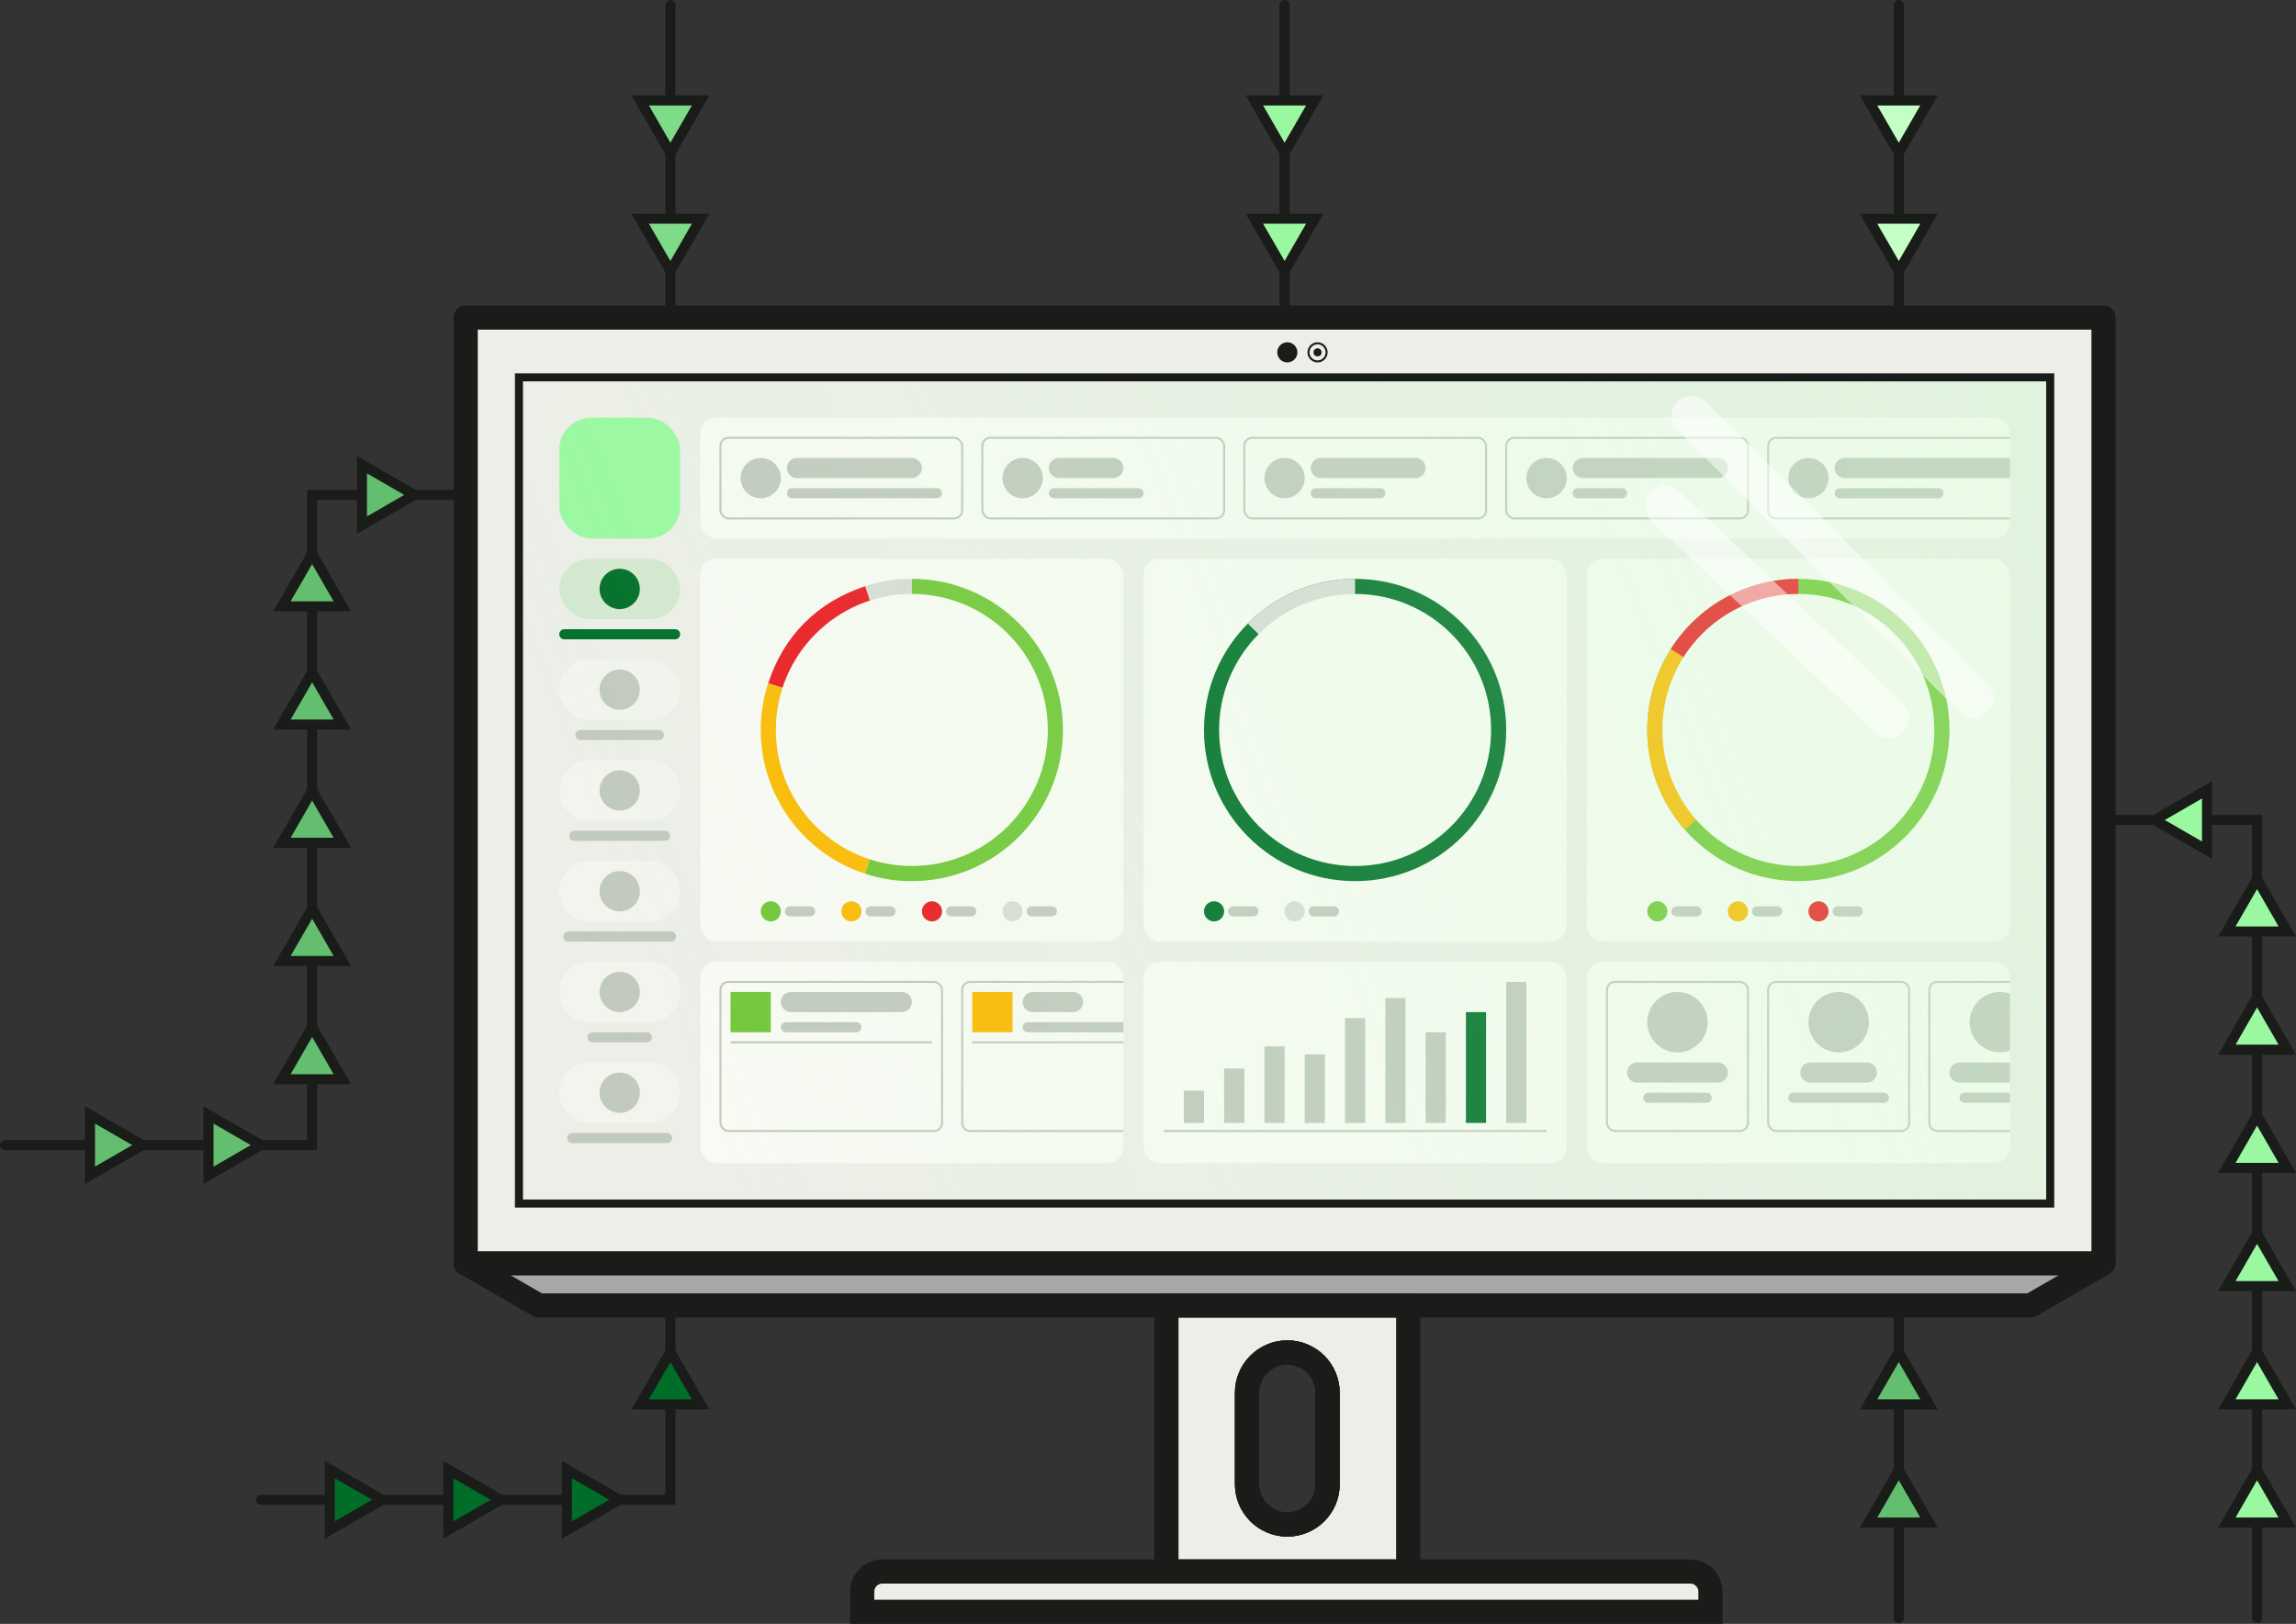 <svg xmlns="http://www.w3.org/2000/svg" xmlns:xlink="http://www.w3.org/1999/xlink" id="_03_Bildschirm_Linien" viewBox="0 0 1139.56 805.85"><rect x="0" y="0" width="1139.56" height="805.85" fill="#333333" stroke="none"/><defs><style>.cls-1,.cls-2,.cls-3,.cls-4,.cls-5,.cls-6,.cls-7,.cls-8{fill:none;}.cls-9{fill:#1a1c19;}.cls-10{fill:#c4ffc6;}.cls-10,.cls-2,.cls-11,.cls-4,.cls-7,.cls-12,.cls-13,.cls-14{stroke-linecap:round;}.cls-10,.cls-2,.cls-11,.cls-5,.cls-6,.cls-7,.cls-12,.cls-13,.cls-14{stroke:#1a1c19;}.cls-10,.cls-3,.cls-11,.cls-4,.cls-5,.cls-6,.cls-7,.cls-12,.cls-13,.cls-14{stroke-miterlimit:10;}.cls-10,.cls-11,.cls-7,.cls-12,.cls-13,.cls-14{stroke-width:5px;}.cls-15{fill:#a7a7a7;}.cls-16{fill:url(#Unbenannter_Verlauf);}.cls-17,.cls-13{fill:#006e29;}.cls-2{stroke-linejoin:round;}.cls-2,.cls-6{stroke-width:12px;}.cls-18{fill:#edeee8;}.cls-19{fill:#c2c9be;}.cls-3,.cls-20,.cls-8{stroke:#c2c9be;}.cls-11,.cls-21{fill:#9af8a1;}.cls-22{fill:#f9faf3;}.cls-4{isolation:isolate;opacity:.5;stroke:#fff;stroke-width:20px;}.cls-5{stroke-width:4px;}.cls-23{fill:#d4e8d0;}.cls-24{clip-path:url(#clippath-1);}.cls-25{clip-path:url(#clippath-2);}.cls-12{fill:#7edb87;}.cls-26{fill:#f3f4ee;}.cls-27{fill:#d9dbd6;}.cls-20,.cls-28{fill:#f9faf4;}.cls-14{fill:#63be6f;}.cls-29{fill:#ec1c24;}.cls-30{fill:#fcba04;}.cls-31{fill:#d9dbd5;}.cls-32{clip-path:url(#clippath);}.cls-33{fill:#73c639;}</style><clipPath id="clippath"><rect class="cls-1" x="377.57" y="287.25" width="150" height="150"></rect></clipPath><clipPath id="clippath-1"><rect class="cls-1" x="597.57" y="287.25" width="150" height="150"></rect></clipPath><clipPath id="clippath-2"><rect class="cls-1" x="817.57" y="287.25" width="150" height="150"></rect></clipPath><linearGradient id="Unbenannter_Verlauf" x1="297.53" y1="281.98" x2="1005.19" y2="559.14" gradientTransform="translate(0 807.41) scale(1 -1)" gradientUnits="userSpaceOnUse"><stop offset="0" stop-color="#c4ffc6" stop-opacity="0"></stop><stop offset="1" stop-color="#c4ffc6" stop-opacity=".3"></stop></linearGradient></defs><rect class="cls-18" x="257.57" y="187.25" width="760" height="410"></rect><g id="Gruppe_24191"><rect id="Rechteck_263-2" class="cls-21" x="277.57" y="207.25" width="60" height="60" rx="16" ry="16"></rect></g><rect class="cls-28" x="347.57" y="207.25" width="650" height="60" rx="8" ry="8"></rect><rect class="cls-28" x="347.57" y="277.25" width="210" height="190" rx="8" ry="8"></rect><rect class="cls-28" x="347.57" y="477.25" width="210" height="100" rx="8" ry="8"></rect><rect class="cls-28" x="567.57" y="477.25" width="210" height="100" rx="8" ry="8"></rect><rect class="cls-28" x="787.57" y="477.25" width="210" height="100" rx="8" ry="8"></rect><rect class="cls-28" x="567.57" y="277.25" width="210" height="190" rx="8" ry="8"></rect><rect class="cls-28" x="787.57" y="277.25" width="210" height="190" rx="8" ry="8"></rect><rect class="cls-23" x="277.57" y="277.25" width="60" height="30" rx="15" ry="15"></rect><rect class="cls-26" x="277.57" y="327.25" width="60" height="30" rx="15" ry="15"></rect><g class="cls-32"><g id="Gruppe_21677"><path id="Pfad_15990" class="cls-31" d="M452.58,362.25l-23.17-71.33c7.47-2.5,15.3-3.74,23.17-3.67v75Z"></path><path id="Pfad_15991" class="cls-29" d="M452.59,362.25l-71.32-23.18c7.68-23.64,24.51-40.47,48.15-48.15l23.17,71.33h0Z"></path><path id="Pfad_15992" class="cls-30" d="M452.58,362.25l-23.17,71.33c-39.39-12.8-60.95-55.11-48.15-94.51l71.32,23.18h0Z"></path><path id="Pfad_15993" class="cls-33" d="M452.58,362.25v-75c41.42,0,75,33.58,75,75s-33.58,75-75,75c-7.87.07-15.7-1.18-23.17-3.67l23.17-71.33Z"></path><path id="Pfad_15994" class="cls-28" d="M520.07,362.25c0,37.28-30.23,67.5-67.51,67.49s-67.5-30.23-67.49-67.51c0-37.28,30.22-67.49,67.5-67.49,37.28,0,67.5,30.23,67.5,67.51h0"></path></g></g><g class="cls-24"><g id="Gruppe_21711"><path id="Pfad_16010" class="cls-17" d="M672.57,287.25c41.42,0,75,33.58,75,75s-33.58,75-75,75-75-33.58-75-75,33.58-75,75-75"></path><path id="Pfad_16011" class="cls-27" d="M672.57,362.25l-53.25-52.81c14.08-14.2,33.25-22.19,53.25-22.19v75Z"></path><path id="Pfad_16012" class="cls-22" d="M740.07,362.25c0,37.28-30.22,67.5-67.5,67.5s-67.5-30.22-67.5-67.5,30.22-67.5,67.5-67.5,67.5,30.22,67.5,67.5"></path></g></g><g class="cls-25"><g id="Gruppe_21693"><path id="Pfad_16003" class="cls-33" d="M892.57,287.25c41.42,0,75,33.58,75,75s-33.58,75-75,75-75-33.58-75-75,33.58-75,75-75"></path><path id="Pfad_16004" class="cls-30" d="M892.57,362.25l-56.34,49.51c-12.03-13.69-18.66-31.29-18.66-49.51,0-41.14,33.86-75,75-75v75h0Z"></path><path id="Pfad_16005" class="cls-29" d="M892.57,362.25l-63.33-40.17c13.76-21.69,37.65-34.83,63.33-34.83v75Z"></path><path id="Pfad_16006" class="cls-22" d="M960.07,362.25c0,37.28-30.22,67.5-67.5,67.5s-67.5-30.22-67.5-67.5,30.22-67.5,67.5-67.5,67.5,30.22,67.5,67.5"></path></g></g><rect class="cls-20" x="357.57" y="487.25" width="110" height="74" rx="4" ry="4"></rect><rect class="cls-20" x="797.57" y="487.25" width="70" height="74" rx="4" ry="4"></rect><rect class="cls-20" x="877.57" y="487.25" width="70" height="74" rx="4" ry="4"></rect><path class="cls-20" d="M997.57,561.25h-36c-2.21,0-4-1.79-4-4v-66c0-2.21,1.79-4,4-4h36"></path><rect class="cls-20" x="357.57" y="217.25" width="120" height="40" rx="4" ry="4"></rect><rect class="cls-20" x="487.57" y="217.25" width="120" height="40" rx="4" ry="4"></rect><rect class="cls-20" x="617.57" y="217.25" width="120" height="40" rx="4" ry="4"></rect><rect class="cls-20" x="747.57" y="217.25" width="120" height="40" rx="4" ry="4"></rect><rect id="Rechteck_20267" class="cls-33" x="362.57" y="492.25" width="20" height="20"></rect><path id="Rechteck_20267-2" class="cls-33" d="M382.57,447.25h0c2.76,0,5,2.24,5,5h0c0,2.76-2.24,5-5,5h0c-2.76,0-5-2.24-5-5h0c0-2.76,2.24-5,5-5Z"></path><path id="Rechteck_20267-3" class="cls-30" d="M422.57,447.25h0c2.76,0,5,2.24,5,5h0c0,2.76-2.24,5-5,5h0c-2.76,0-5-2.24-5-5h0c0-2.76,2.24-5,5-5Z"></path><line class="cls-3" x1="362.57" y1="517.25" x2="462.57" y2="517.25"></line><path class="cls-20" d="M557.57,561.25h-76c-2.21,0-4-1.79-4-4v-66c0-2.21,1.79-4,4-4h76"></path><line class="cls-3" x1="482.57" y1="517.25" x2="557.57" y2="517.25"></line><rect id="Rechteck_20267-4" class="cls-30" x="482.57" y="492.25" width="20" height="20"></rect><circle class="cls-19" cx="377.57" cy="237.25" r="10"></circle><circle class="cls-19" cx="307.57" cy="342.25" r="10"></circle><path class="cls-19" d="M395.57,227.25h57c2.76,0,5,2.24,5,5h0c0,2.76-2.24,5-5,5h-57c-2.76,0-5-2.24-5-5h0c0-2.76,2.24-5,5-5Z"></path><path class="cls-19" d="M393.07,242.25h72c1.38,0,2.5,1.12,2.5,2.5h0c0,1.38-1.12,2.5-2.5,2.5h-72c-1.38,0-2.5-1.12-2.5-2.5h0c0-1.38,1.12-2.5,2.5-2.5Z"></path><path class="cls-19" d="M392.07,449.75h10c1.38,0,2.5,1.12,2.5,2.5h0c0,1.38-1.12,2.5-2.5,2.5h-10c-1.38,0-2.5-1.12-2.5-2.5h0c0-1.38,1.12-2.5,2.5-2.5Z"></path><path class="cls-19" d="M432.07,449.75h10c1.38,0,2.5,1.12,2.5,2.5h0c0,1.38-1.12,2.5-2.5,2.5h-10c-1.38,0-2.5-1.12-2.5-2.5h0c0-1.38,1.12-2.5,2.5-2.5Z"></path><path id="Rechteck_20267-5" class="cls-29" d="M462.57,447.25h0c2.76,0,5,2.24,5,5h0c0,2.76-2.24,5-5,5h0c-2.76,0-5-2.24-5-5h0c0-2.76,2.24-5,5-5Z"></path><path class="cls-19" d="M472.07,449.75h10c1.38,0,2.5,1.12,2.5,2.5h0c0,1.38-1.12,2.5-2.5,2.5h-10c-1.38,0-2.5-1.12-2.5-2.5h0c0-1.38,1.12-2.5,2.5-2.5Z"></path><path id="Rechteck_20267-6" class="cls-33" d="M822.57,447.25h0c2.76,0,5,2.24,5,5h0c0,2.76-2.24,5-5,5h0c-2.76,0-5-2.24-5-5h0c0-2.76,2.24-5,5-5Z"></path><path id="Rechteck_20267-7" class="cls-30" d="M862.57,447.25h0c2.76,0,5,2.24,5,5h0c0,2.76-2.24,5-5,5h0c-2.76,0-5-2.24-5-5h0c0-2.76,2.24-5,5-5Z"></path><path class="cls-19" d="M832.07,449.75h10c1.38,0,2.5,1.12,2.5,2.5h0c0,1.38-1.12,2.5-2.5,2.5h-10c-1.38,0-2.5-1.12-2.5-2.5h0c0-1.38,1.12-2.5,2.5-2.5Z"></path><path class="cls-19" d="M872.07,449.75h10c1.38,0,2.5,1.12,2.5,2.5h0c0,1.38-1.12,2.5-2.5,2.5h-10c-1.38,0-2.5-1.12-2.5-2.5h0c0-1.38,1.12-2.5,2.5-2.5Z"></path><path id="Rechteck_20267-8" class="cls-29" d="M902.57,447.25h0c2.76,0,5,2.24,5,5h0c0,2.76-2.24,5-5,5h0c-2.76,0-5-2.24-5-5h0c0-2.76,2.24-5,5-5Z"></path><path class="cls-19" d="M912.07,449.75h10c1.38,0,2.5,1.12,2.5,2.5h0c0,1.38-1.12,2.5-2.5,2.5h-10c-1.38,0-2.5-1.12-2.5-2.5h0c0-1.38,1.12-2.5,2.5-2.5Z"></path><path id="Rechteck_20267-9" class="cls-31" d="M502.57,447.25h0c2.76,0,5,2.24,5,5h0c0,2.76-2.24,5-5,5h0c-2.76,0-5-2.24-5-5h0c0-2.76,2.24-5,5-5Z"></path><path class="cls-19" d="M512.07,449.75h10c1.38,0,2.5,1.12,2.5,2.5h0c0,1.38-1.12,2.5-2.5,2.5h-10c-1.38,0-2.5-1.12-2.5-2.5h0c0-1.38,1.12-2.5,2.5-2.5Z"></path><path id="Rechteck_20267-10" class="cls-17" d="M602.57,447.25h0c2.76,0,5,2.24,5,5h0c0,2.76-2.24,5-5,5h0c-2.76,0-5-2.24-5-5h0c0-2.76,2.24-5,5-5Z"></path><path class="cls-19" d="M612.07,449.75h10c1.38,0,2.5,1.12,2.5,2.5h0c0,1.38-1.12,2.5-2.5,2.5h-10c-1.38,0-2.5-1.12-2.5-2.5h0c0-1.38,1.12-2.5,2.5-2.5Z"></path><path id="Rechteck_20267-11" class="cls-31" d="M642.57,447.25h0c2.76,0,5,2.24,5,5h0c0,2.76-2.24,5-5,5h0c-2.76,0-5-2.24-5-5h0c0-2.76,2.24-5,5-5Z"></path><path class="cls-19" d="M652.07,449.75h10c1.38,0,2.5,1.12,2.5,2.5h0c0,1.38-1.12,2.5-2.5,2.5h-10c-1.38,0-2.5-1.12-2.5-2.5h0c0-1.38,1.12-2.5,2.5-2.5Z"></path><path class="cls-26" d="M292.57,377.25h30c8.28,0,15,6.72,15,15h0c0,8.28-6.72,15-15,15h-30c-8.28,0-15-6.72-15-15h0c0-8.28,6.72-15,15-15Z"></path><path class="cls-19" d="M285.07,412.25h45c1.38,0,2.5,1.12,2.5,2.5h0c0,1.38-1.12,2.5-2.5,2.5h-45c-1.38,0-2.5-1.12-2.5-2.5h0c0-1.38,1.12-2.5,2.5-2.5Z"></path><path class="cls-17" d="M280.07,312.25h55c1.38,0,2.5,1.12,2.5,2.5h0c0,1.38-1.12,2.5-2.5,2.5h-55c-1.38,0-2.5-1.12-2.5-2.5h0c0-1.38,1.12-2.5,2.5-2.5Z"></path><path class="cls-19" d="M288.07,362.25h39c1.38,0,2.5,1.12,2.5,2.5h0c0,1.38-1.12,2.5-2.5,2.5h-39c-1.38,0-2.5-1.12-2.5-2.5h0c0-1.38,1.12-2.5,2.5-2.5Z"></path><path class="cls-26" d="M292.57,427.25h30c8.28,0,15,6.72,15,15h0c0,8.28-6.72,15-15,15h-30c-8.28,0-15-6.72-15-15h0c0-8.28,6.72-15,15-15Z"></path><path class="cls-19" d="M282.07,462.25h51c1.38,0,2.5,1.12,2.5,2.5h0c0,1.38-1.12,2.5-2.5,2.5h-51c-1.38,0-2.5-1.12-2.5-2.5h0c0-1.38,1.12-2.5,2.5-2.5Z"></path><path class="cls-26" d="M292.57,477.25h30c8.28,0,15,6.72,15,15h0c0,8.28-6.72,15-15,15h-30c-8.28,0-15-6.72-15-15h0c0-8.28,6.72-15,15-15Z"></path><path class="cls-19" d="M294.07,512.25h27c1.38,0,2.5,1.12,2.5,2.5h0c0,1.38-1.12,2.5-2.5,2.5h-27c-1.38,0-2.5-1.12-2.5-2.5h0c0-1.38,1.12-2.5,2.5-2.5Z"></path><path class="cls-26" d="M292.57,527.25h30c8.28,0,15,6.72,15,15h0c0,8.28-6.72,15-15,15h-30c-8.28,0-15-6.72-15-15h0c0-8.28,6.72-15,15-15Z"></path><path class="cls-19" d="M284.07,562.25h47c1.38,0,2.5,1.12,2.5,2.5h0c0,1.38-1.12,2.5-2.5,2.5h-47c-1.38,0-2.5-1.12-2.5-2.5h0c0-1.38,1.12-2.5,2.5-2.5Z"></path><path class="cls-19" d="M392.57,492.25h55c2.76,0,5,2.24,5,5h0c0,2.76-2.24,5-5,5h-55c-2.76,0-5-2.24-5-5h0c0-2.76,2.24-5,5-5Z"></path><path class="cls-19" d="M390.07,507.25h35c1.38,0,2.5,1.12,2.5,2.5h0c0,1.38-1.12,2.5-2.5,2.5h-35c-1.38,0-2.5-1.12-2.5-2.5h0c0-1.38,1.12-2.5,2.5-2.5Z"></path><path class="cls-19" d="M512.57,492.25h20c2.76,0,5,2.24,5,5h0c0,2.76-2.24,5-5,5h-20c-2.76,0-5-2.24-5-5h0c0-2.76,2.24-5,5-5Z"></path><path class="cls-19" d="M557.57,512.25h-47.5c-1.38,0-2.5-1.12-2.5-2.5h0c0-1.38,1.12-2.5,2.5-2.5h47.5"></path><circle class="cls-19" cx="507.57" cy="237.25" r="10"></circle><path class="cls-19" d="M525.57,227.25h27c2.76,0,5,2.24,5,5h0c0,2.76-2.24,5-5,5h-27c-2.76,0-5-2.24-5-5h0c0-2.76,2.24-5,5-5Z"></path><path class="cls-19" d="M523.07,242.25h42c1.38,0,2.5,1.12,2.5,2.5h0c0,1.38-1.12,2.5-2.5,2.5h-42c-1.38,0-2.5-1.12-2.5-2.5h0c0-1.38,1.12-2.5,2.5-2.5Z"></path><circle class="cls-19" cx="637.57" cy="237.25" r="10"></circle><path class="cls-19" d="M655.57,227.25h47c2.76,0,5,2.24,5,5h0c0,2.76-2.24,5-5,5h-47c-2.76,0-5-2.24-5-5h0c0-2.76,2.24-5,5-5Z"></path><path class="cls-19" d="M653.07,242.25h32c1.38,0,2.5,1.12,2.5,2.5h0c0,1.38-1.12,2.5-2.5,2.5h-32c-1.38,0-2.5-1.12-2.5-2.5h0c0-1.38,1.12-2.5,2.5-2.5Z"></path><circle class="cls-19" cx="767.57" cy="237.25" r="10"></circle><path class="cls-19" d="M785.57,227.25h67c2.76,0,5,2.24,5,5h0c0,2.76-2.24,5-5,5h-67c-2.76,0-5-2.24-5-5h0c0-2.76,2.24-5,5-5Z"></path><path class="cls-19" d="M783.07,242.25h22c1.38,0,2.5,1.12,2.5,2.5h0c0,1.38-1.12,2.5-2.5,2.5h-22c-1.38,0-2.5-1.12-2.5-2.5h0c0-1.38,1.12-2.5,2.5-2.5Z"></path><path class="cls-19" d="M812.57,527.25h40c2.76,0,5,2.24,5,5h0c0,2.76-2.24,5-5,5h-40c-2.76,0-5-2.24-5-5h0c0-2.76,2.24-5,5-5Z"></path><path class="cls-19" d="M818.07,542.25h29c1.38,0,2.5,1.12,2.5,2.5h0c0,1.38-1.12,2.5-2.5,2.5h-29c-1.38,0-2.5-1.12-2.5-2.5h0c0-1.38,1.12-2.5,2.5-2.5Z"></path><path class="cls-19" d="M898.57,527.25h28c2.76,0,5,2.24,5,5h0c0,2.76-2.24,5-5,5h-28c-2.76,0-5-2.24-5-5h0c0-2.76,2.24-5,5-5Z"></path><path class="cls-19" d="M997.57,537.25h-25c-2.76,0-5-2.24-5-5h0c0-2.76,2.24-5,5-5h25"></path><path class="cls-19" d="M890.07,542.25h45c1.38,0,2.5,1.12,2.5,2.5h0c0,1.38-1.12,2.5-2.5,2.5h-45c-1.38,0-2.5-1.12-2.5-2.5h0c0-1.38,1.12-2.5,2.5-2.5Z"></path><path class="cls-19" d="M997.57,547.25h-22.5c-1.38,0-2.5-1.12-2.5-2.5h0c0-1.38,1.12-2.5,2.5-2.5h22.5"></path><path class="cls-20" d="M997.57,257.25h-116c-2.21,0-4-1.79-4-4v-32c0-2.21,1.79-4,4-4h116"></path><circle class="cls-19" cx="897.57" cy="237.25" r="10"></circle><path class="cls-19" d="M997.57,237.25h-82c-2.76,0-5-2.24-5-5h0c0-2.76,2.24-5,5-5h82"></path><path class="cls-19" d="M913.07,242.25h49c1.38,0,2.5,1.12,2.5,2.5h0c0,1.38-1.12,2.5-2.5,2.5h-49c-1.38,0-2.5-1.12-2.5-2.5h0c0-1.38,1.12-2.5,2.5-2.5Z"></path><path class="cls-17" d="M307.57,282.25h0c5.52,0,10,4.48,10,10h0c0,5.52-4.48,10-10,10h0c-5.52,0-10-4.48-10-10h0c0-5.52,4.48-10,10-10Z"></path><circle class="cls-19" cx="307.57" cy="392.25" r="10"></circle><circle class="cls-19" cx="307.57" cy="442.25" r="10"></circle><circle class="cls-19" cx="307.57" cy="492.25" r="10"></circle><circle class="cls-19" cx="307.57" cy="542.25" r="10"></circle><line class="cls-8" x1="577.57" y1="561.25" x2="767.57" y2="561.25"></line><rect class="cls-19" x="587.57" y="541.25" width="10" height="16"></rect><rect class="cls-19" x="607.57" y="530.25" width="10" height="27"></rect><rect class="cls-19" x="627.57" y="519.25" width="10" height="38"></rect><rect class="cls-19" x="647.57" y="523.25" width="10" height="34"></rect><rect class="cls-19" x="667.57" y="505.25" width="10" height="52"></rect><rect class="cls-19" x="687.57" y="495.25" width="10" height="62"></rect><rect class="cls-19" x="707.57" y="512.25" width="10" height="45"></rect><rect class="cls-17" x="727.57" y="502.25" width="10" height="55"></rect><rect class="cls-19" x="747.57" y="487.25" width="10" height="70"></rect><circle class="cls-19" cx="832.57" cy="507.25" r="15"></circle><circle class="cls-19" cx="912.57" cy="507.25" r="15"></circle><path class="cls-19" d="M997.58,521.4c-1.56.55-3.25.85-5,.85-8.28,0-15-6.72-15-15s6.72-15,15-15c1.75,0,3.44.3,5,.85"></path><rect class="cls-16" x="257.57" y="187.25" width="760" height="410"></rect><line class="cls-4" x1="839.57" y1="206.25" x2="979.57" y2="346.25"></line><line class="cls-4" x1="826.57" y1="251.25" x2="937.57" y2="356.25"></line><polygon class="cls-15" points="1044.02 626.91 1007.81 647.82 267.34 647.82 231.13 626.91 1044.02 626.91"></polygon><path class="cls-18" d="M231.13,157.59v469.33h812.9V157.59H231.13ZM257.57,597.25V187.25h760v410H257.57Z"></path><path class="cls-18" d="M578.93,647.82v132.03h120v-132.03h-120ZM658.93,736.52c0,11.04-8.95,20-20,20s-20-8.96-20-20v-45.37c0-11.04,8.95-20,20-20,5.52,0,10.52,2.24,14.14,5.86,3.62,3.62,5.86,8.62,5.86,14.14v45.37Z"></path><path class="cls-18" d="M848.93,789.85v10h-421v-10c0-5.52,4.48-10,10-10h401c5.52,0,10,4.48,10,10Z"></path><rect class="cls-2" x="231.13" y="157.59" width="812.9" height="469.33"></rect><path class="cls-6" d="M658.93,691.15v45.37c0,11.04-8.95,20-20,20s-20-8.96-20-20v-45.37c0-11.04,8.95-20,20-20,5.52,0,10.52,2.24,14.14,5.86,3.62,3.62,5.86,8.62,5.86,14.14Z"></path><path class="cls-6" d="M437.93,779.85h401c5.52,0,10,4.48,10,10v10h-421v-10c0-5.52,4.48-10,10-10Z"></path><path class="cls-6" d="M658.93,691.15v45.37c0,11.04-8.95,20-20,20s-20-8.96-20-20v-45.37c0-11.04,8.95-20,20-20,5.52,0,10.52,2.24,14.14,5.86,3.62,3.62,5.86,8.62,5.86,14.14Z"></path><polyline class="cls-2" points="231.13 626.91 267.34 647.82 1007.81 647.82 1044.02 626.91"></polyline><rect class="cls-5" x="257.57" y="187.25" width="760" height="410"></rect><circle class="cls-9" cx="638.93" cy="174.85" r="5"></circle><path class="cls-9" d="M653.93,170.85c2.21,0,4,1.79,4,4s-1.79,4-4,4-4-1.79-4-4,1.79-4,4-4M653.93,169.85c-2.76,0-5,2.24-5,5s2.24,5,5,5,5-2.24,5-5-2.24-5-5-5h0Z"></path><circle class="cls-9" cx="653.93" cy="174.85" r="2"></circle><path class="cls-6" d="M578.93,647.82v132.03h120v-132.03h-120ZM658.93,736.52c0,11.04-8.95,20-20,20s-20-8.96-20-20v-45.37c0-11.04,8.95-20,20-20,5.52,0,10.52,2.24,14.14,5.86,3.62,3.62,5.86,8.62,5.86,14.14v45.37Z"></path><polyline class="cls-7" points="332.74 647.82 332.74 744.25 129.51 744.25"></polyline><line class="cls-7" x1="942.41" y1="647.82" x2="942.41" y2="802.91"></line><polyline class="cls-7" points="1044.02 406.92 1120.23 406.92 1120.23 802.91"></polyline><polyline class="cls-7" points="231.13 245.59 154.92 245.59 154.92 568.25 2.5 568.25"></polyline><polygon class="cls-11" points="1069.43 406.92 1095.41 421.92 1095.41 391.92 1069.43 406.92"></polygon><polygon class="cls-14" points="205.63 245.59 179.64 230.59 179.64 260.59 205.63 245.59"></polygon><polygon class="cls-11" points="1120.23 436.25 1105.23 462.23 1135.23 462.23 1120.23 436.25"></polygon><polygon class="cls-11" points="1120.23 494.92 1105.23 520.9 1135.23 520.9 1120.23 494.92"></polygon><polygon class="cls-11" points="1120.23 553.58 1105.23 579.56 1135.23 579.56 1120.23 553.58"></polygon><polygon class="cls-11" points="1120.23 612.25 1105.23 638.23 1135.23 638.23 1120.23 612.25"></polygon><polygon class="cls-11" points="1120.23 670.91 1105.23 696.89 1135.23 696.89 1120.23 670.91"></polygon><polygon class="cls-11" points="1120.23 729.58 1105.23 755.56 1135.23 755.56 1120.23 729.58"></polygon><polygon class="cls-14" points="154.92 274.92 139.92 300.9 169.92 300.9 154.92 274.92"></polygon><polygon class="cls-14" points="154.92 333.59 139.92 359.57 169.92 359.57 154.92 333.59"></polygon><polygon class="cls-14" points="154.92 392.25 139.92 418.23 169.92 418.23 154.92 392.25"></polygon><polygon class="cls-14" points="154.92 450.92 139.92 476.9 169.92 476.9 154.92 450.92"></polygon><polygon class="cls-14" points="154.92 509.58 139.92 535.56 169.92 535.56 154.92 509.58"></polygon><polygon class="cls-14" points="129.46 568.25 103.48 553.25 103.48 583.25 129.46 568.25"></polygon><polygon class="cls-14" points="70.63 568.25 44.65 553.25 44.65 583.25 70.63 568.25"></polygon><polygon class="cls-13" points="307.34 744.25 281.36 729.25 281.36 759.25 307.34 744.25"></polygon><polygon class="cls-13" points="248.5 744.25 222.52 729.25 222.52 759.25 248.5 744.25"></polygon><polygon class="cls-13" points="189.67 744.25 163.69 729.25 163.69 759.25 189.67 744.25"></polygon><polygon class="cls-13" points="332.74 670.91 317.74 696.89 347.74 696.89 332.74 670.91"></polygon><polygon class="cls-14" points="942.41 670.91 927.41 696.89 957.41 696.89 942.41 670.91"></polygon><polygon class="cls-14" points="942.41 729.58 927.41 755.56 957.41 755.56 942.41 729.58"></polygon><line class="cls-7" x1="942.41" y1="157.59" x2="942.41" y2="2.5"></line><polygon class="cls-10" points="942.41 134.5 957.41 108.52 927.41 108.52 942.41 134.5"></polygon><polygon class="cls-10" points="942.41 75.83 957.41 49.85 927.41 49.85 942.41 75.83"></polygon><line class="cls-7" x1="637.57" y1="157.59" x2="637.57" y2="2.5"></line><polygon class="cls-11" points="637.57 134.5 652.57 108.52 622.57 108.52 637.57 134.5"></polygon><polygon class="cls-11" points="637.57 75.83 652.57 49.85 622.57 49.85 637.57 75.83"></polygon><line class="cls-7" x1="332.74" y1="157.59" x2="332.74" y2="2.5"></line><polygon class="cls-12" points="332.74 134.5 347.74 108.52 317.74 108.52 332.74 134.5"></polygon><polygon class="cls-12" points="332.74 75.83 347.74 49.85 317.74 49.85 332.74 75.83"></polygon></svg>
